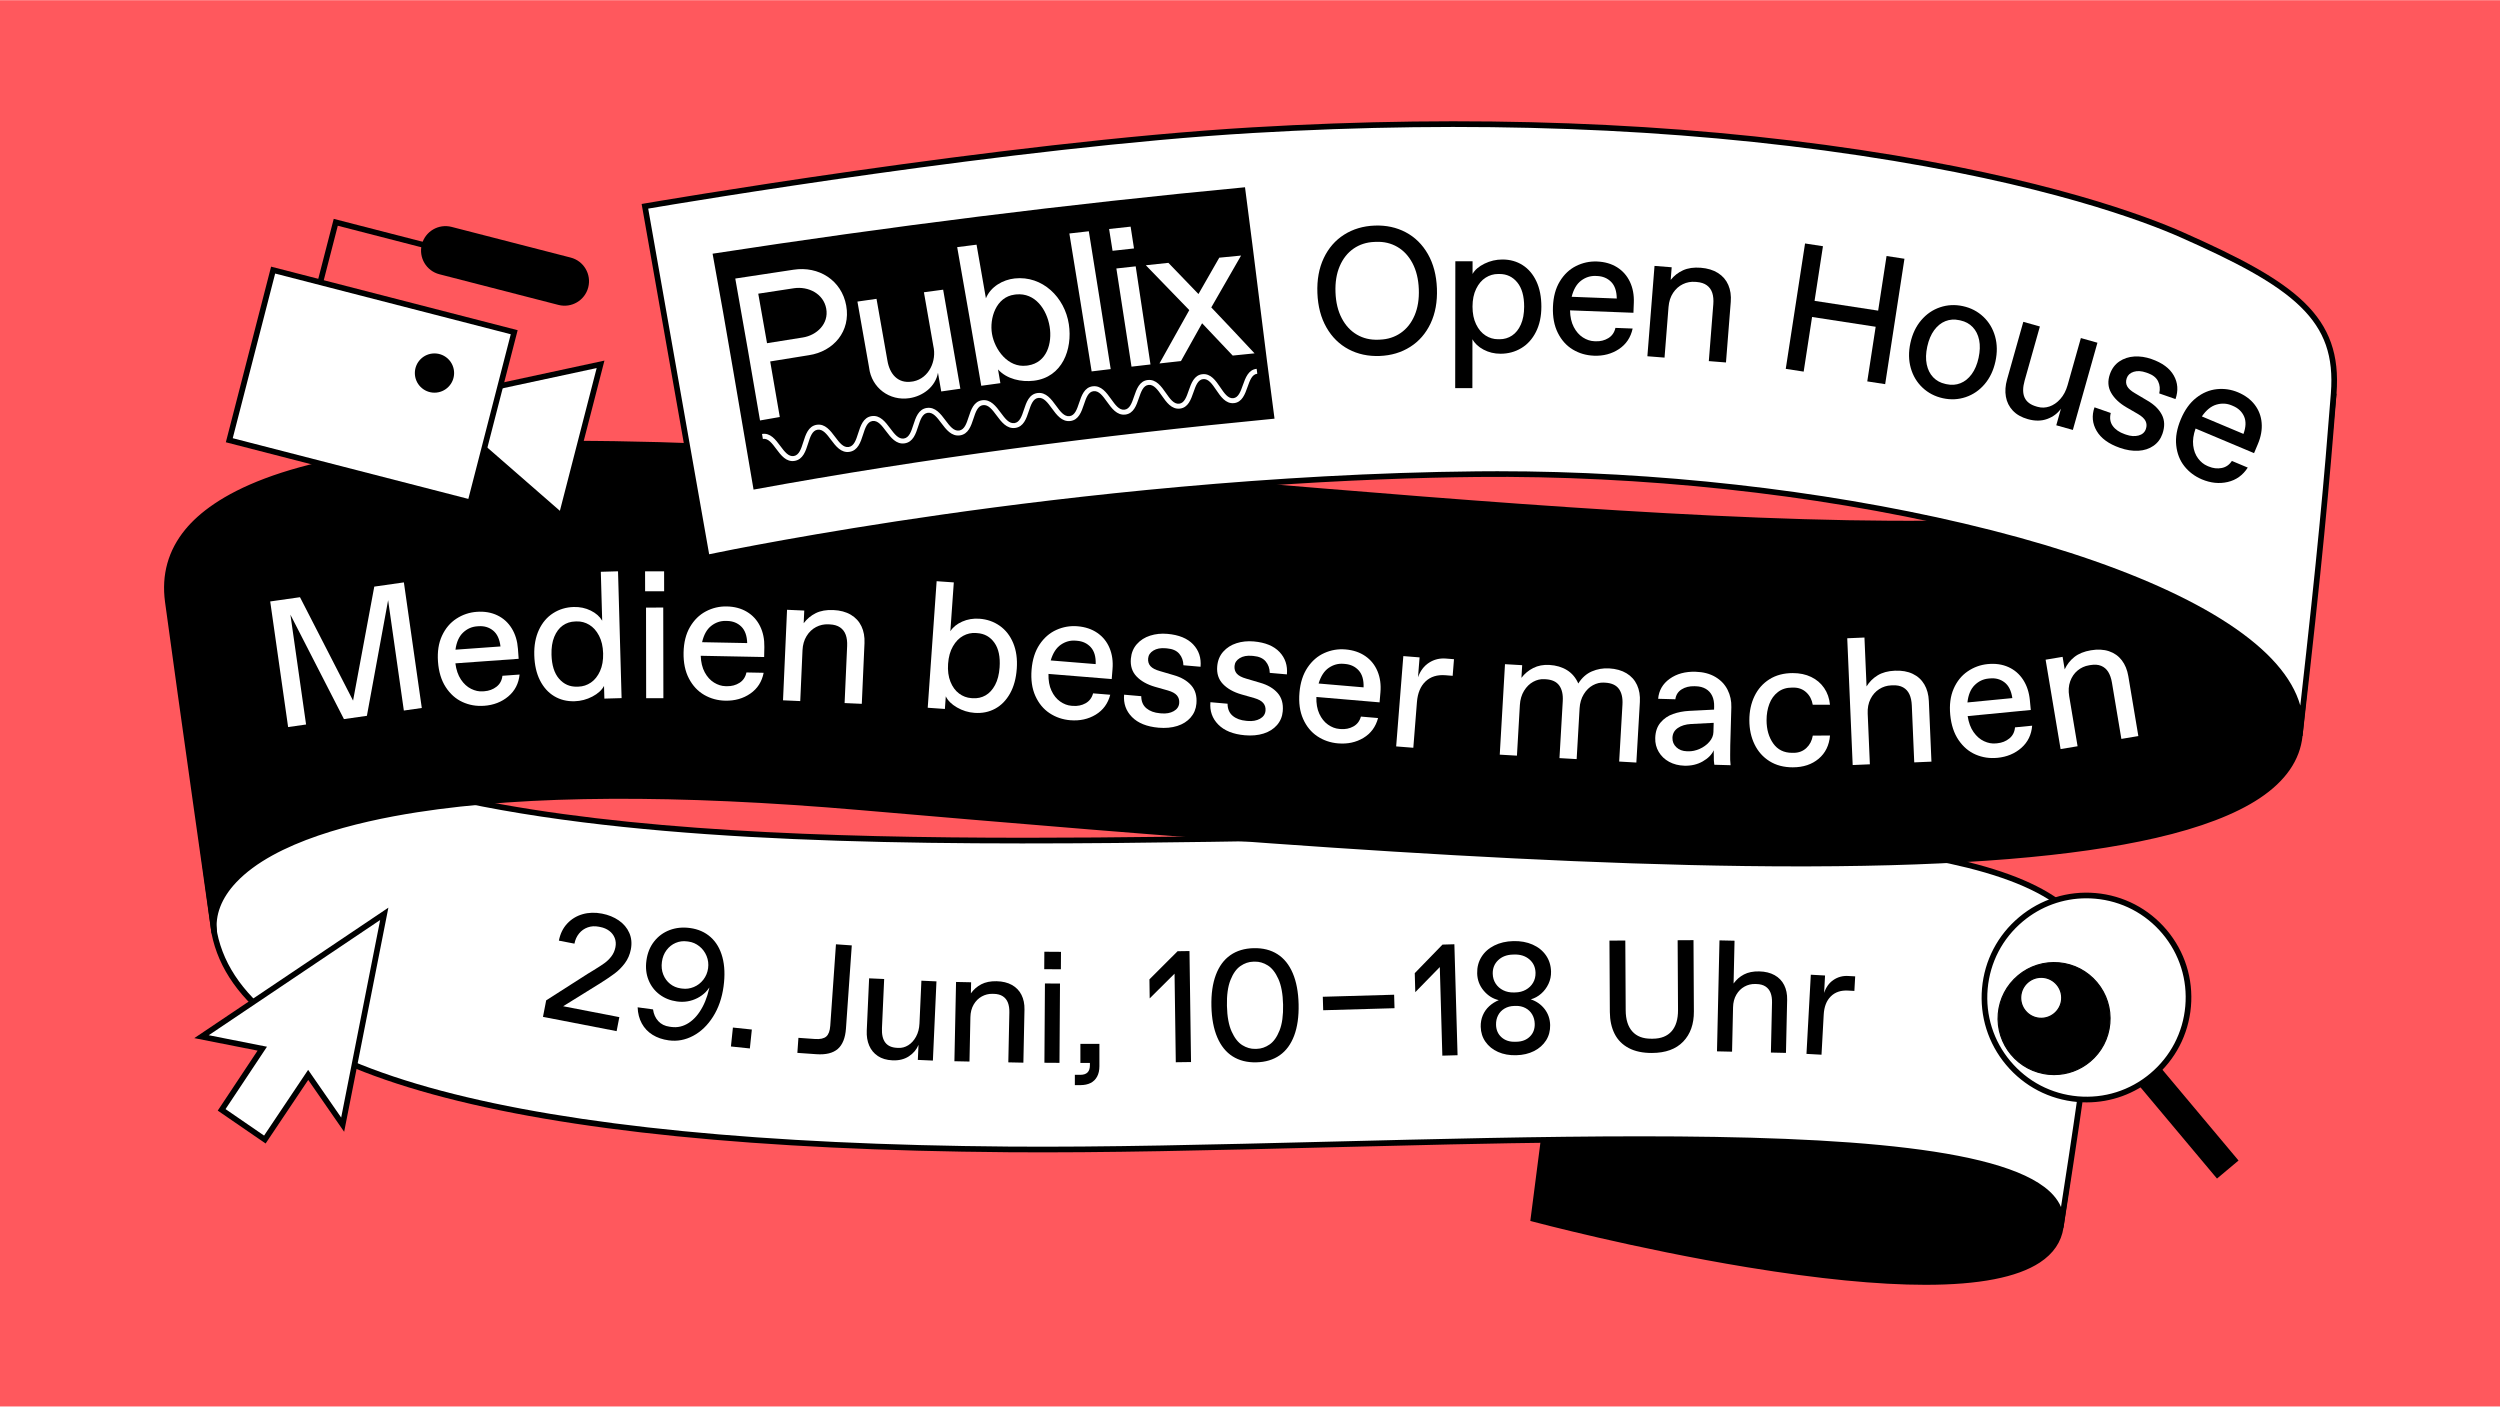 <?xml version="1.0" encoding="UTF-8"?>
<svg xmlns="http://www.w3.org/2000/svg" width="1500px" height="844px" viewBox="0 0 1920 1080" fill="none">
  <rect width="1920" height="1080" fill="#FF585D"></rect>
  <g clip-path="url(#clip0_91_12751)">
    <path d="M1200.24 760.854L1177.68 935.902C1177.68 935.902 1567.95 1040.31 1582.59 942.453C1596.76 847.665 1602.55 775.147 1602.55 775.147C1602.55 775.147 1536.55 788.153 1200.25 760.854H1200.24Z" fill="black"></path>
    <path d="M1478.74 986.576C1442.29 986.576 1396.61 982.087 1341.95 973.101C1255.66 958.921 1177.89 938.216 1177.11 938.008L1175.28 937.512L1198.35 758.523L1200.42 758.689C1373.57 772.747 1473.52 775.896 1526.88 776.07C1584.85 776.253 1601.96 773.051 1602.13 773.025L1604.94 772.477L1604.71 775.33C1604.65 776.053 1598.76 849.005 1584.74 942.784C1583.11 953.666 1576.99 962.644 1566.57 969.482C1549.2 980.878 1519.82 986.576 1478.75 986.576H1478.74ZM1180.08 934.293C1192.34 937.494 1263.96 955.876 1342.69 968.812C1421.83 981.817 1524.51 991.865 1564.19 965.845C1573.53 959.712 1579 951.735 1580.44 942.14C1592.91 858.739 1598.94 791.859 1600.15 777.731C1584.65 779.828 1500.81 787.379 1202.14 763.195L1180.09 934.293H1180.08Z" fill="black"></path>
    <path d="M1582.59 942.462C1598.35 839.818 1081.25 884.994 774.621 882.584C402.699 879.67 186.408 826.369 164.59 716.332L132.15 473.177C245.99 813.338 1626.07 497.631 1609.2 748.632C1606 796.183 1582.59 942.453 1582.59 942.453V942.462Z" fill="white"></path>
    <path d="M1584.73 942.801L1580.43 942.131C1581.65 934.18 1579.51 927.203 1573.87 920.8C1553.28 897.408 1487.52 883.715 1372.84 878.939C1270.89 874.694 1143.72 877.895 1020.74 880.992C931.904 883.228 847.999 885.333 774.595 884.759C389.911 881.749 183.955 825.221 162.45 716.758L162.424 716.619L130.002 473.464L134.221 472.49C183.72 620.387 476.939 643.231 788.305 643.231C859.587 643.231 931.765 642.031 1002.24 640.865C1140.52 638.577 1271.14 636.411 1376.22 643.431C1494.6 651.348 1563.87 669.895 1594.21 701.812C1606.8 715.053 1612.57 730.859 1611.36 748.771C1608.21 795.678 1585.15 940.104 1584.74 942.766C1584.74 942.766 1584.74 942.766 1584.74 942.775C1584.74 942.775 1584.74 942.783 1584.74 942.792L1584.73 942.801ZM1259.91 872.528C1416.79 872.528 1545.01 881.436 1577.14 917.929C1579.62 920.748 1581.53 923.714 1582.85 926.829C1588.91 888.047 1604.48 786.309 1607.03 748.493C1608.17 731.607 1602.94 717.323 1591.06 704.822C1575.54 688.502 1549.33 675.897 1510.9 666.276C1476.16 657.576 1432 651.53 1375.93 647.781C1271.04 640.769 1140.51 642.927 1002.31 645.223C809.435 648.416 609.986 651.722 447.466 631.357C359.246 620.3 291.27 603.475 239.648 579.9C211.401 566.999 187.991 551.871 170.071 534.933C155.665 521.319 144.443 506.191 136.561 489.81L166.73 715.975C177.3 769.093 235.22 809.988 338.863 837.53C440.428 864.516 587.037 878.948 774.629 880.409C847.965 880.983 931.835 878.869 1020.63 876.642C1102 874.598 1184.28 872.528 1259.9 872.528H1259.91Z" fill="black"></path>
    <path d="M1792.27 302.027C1792.27 302.027 1777.55 454.334 1766.18 564.842C1751.04 711.834 1144.52 661.43 660.294 619.795C255.619 584.998 157.074 662.97 164.59 716.34C164.59 716.34 138.735 534.803 128.896 461.903C117.613 378.285 238.986 349.899 348.754 343.105C776.517 316.607 1767.05 515.482 1792.27 302.044V302.027Z" fill="black"></path>
    <path d="M162.441 716.636C162.18 714.818 136.474 534.255 126.748 462.182C123.92 441.234 129.14 422.521 142.25 406.549C163.102 381.147 215.829 349.151 348.624 340.922C498.365 331.648 712.307 349.569 938.802 368.533C1143.08 385.645 1354.3 403.339 1513.97 399.199C1599.91 396.971 1663.81 388.759 1709.32 374.101C1733.84 366.202 1753.03 356.276 1766.37 344.61C1780.19 332.51 1788.18 318.095 1790.11 301.775L1794.43 302.236C1794.28 303.758 1779.59 455.814 1768.34 565.06C1766.44 583.554 1755.35 599.657 1735.38 612.923C1716.83 625.25 1689.98 635.507 1655.58 643.414C1593.06 657.786 1505.91 664.919 1389.16 665.223C1386.59 665.223 1383.98 665.232 1381.4 665.232C1163.43 665.232 884.649 641.257 660.102 621.953C519.6 609.87 405.274 610.453 320.307 623.676C273.27 631 211.009 646.259 181.51 677.403C170.009 689.538 164.903 702.883 166.738 715.993C166.738 716.001 166.738 716.01 166.738 716.019L162.432 716.628L162.441 716.636ZM439.262 342.749C407.109 342.749 376.879 343.532 348.893 345.263C302.613 348.134 262.431 354.249 229.487 363.462C189.679 374.588 161.458 390.012 145.608 409.316C133.29 424.313 128.401 441.912 131.054 461.607C138.927 519.928 157.265 649.321 164.103 697.498C166.625 689.538 171.41 681.752 178.352 674.427C202.371 649.078 251.226 630.043 319.646 619.395C404.96 606.12 519.635 605.529 660.485 617.638C890.8 637.447 1163.87 660.917 1380.74 660.917C1597.62 660.917 1756.5 637.725 1764.03 564.633C1772.7 480.38 1783.43 370.673 1787.94 324.193C1783.65 332.823 1777.41 340.748 1769.25 347.899C1755.47 359.965 1735.76 370.178 1710.67 378.259C1664.75 393.048 1600.45 401.33 1514.09 403.566C1354.19 407.706 1142.84 390.003 938.446 372.883C754.49 357.477 578.825 342.766 439.262 342.766V342.749Z" fill="black"></path>
    <path d="M495.285 158.279L542.87 428.097C542.87 428.097 827.929 367.063 1134.59 363.992C1441.25 360.921 1781.33 451.629 1766.18 564.842C1781.32 432.212 1786.87 371.473 1792.27 302.027C1796.75 244.307 1763.26 219.018 1675.47 180.123C1588.34 141.516 1341.81 77.489 961.855 99.837C767.329 111.277 495.293 158.288 495.293 158.288L495.285 158.279Z" fill="white"></path>
    <path d="M1768.34 565.128L1764.03 564.589C1764.11 563.893 1764.19 563.189 1764.26 562.493C1765.85 545.659 1759.26 528.765 1744.66 512.245C1708.43 471.272 1624.1 433.569 1507.18 406.062C1392.45 379.068 1260.14 364.896 1134.61 366.158C1047.24 367.036 905.085 373.5 724.044 399.337C615.772 414.787 544.037 430.054 543.333 430.211L541.123 430.681L492.772 156.496L494.921 156.122C497.644 155.652 769.306 108.963 961.726 97.645C1129.57 87.771 1286.71 93.591 1428.79 114.948C1572.22 136.505 1649.69 166.3 1676.35 178.114C1763.42 216.695 1799.08 242.462 1794.44 302.174C1788.94 373.004 1783.42 432.934 1768.6 562.901C1768.53 563.641 1768.44 564.372 1768.34 565.111V565.128ZM1150.04 361.739C1271.26 361.739 1397.81 375.875 1508.18 401.834C1625.96 429.541 1711.1 467.731 1747.92 509.375C1757.3 519.988 1763.55 530.81 1766.63 541.719C1779.7 425.948 1784.92 368.759 1790.11 301.861C1792.32 273.449 1785.39 253.624 1766.96 235.572C1747.56 216.573 1716.01 200.462 1674.6 182.107C1648.11 170.371 1571.06 140.741 1428.16 119.263C1286.36 97.958 1129.52 92.147 961.987 102.003C778.901 112.773 523.881 155.617 497.818 160.054L544.629 425.505C557.504 422.825 625.585 409.002 723.435 395.04C823.494 380.755 976.045 363.4 1134.57 361.817C1139.71 361.765 1144.88 361.739 1150.05 361.739H1150.04Z" fill="black"></path>
    <path d="M417.01 780.794L419.463 768.119L451.468 747.65C452.216 747.215 452.964 746.762 453.721 746.284C454.478 745.805 455.226 745.353 455.965 744.918C459.341 742.848 462.037 741.09 464.056 739.664C466.065 738.237 467.875 736.497 469.467 734.444C471.059 732.4 472.12 730.016 472.651 727.311C473.146 724.762 472.964 722.387 472.103 720.195C471.241 718.002 469.841 716.184 467.892 714.723C465.943 713.27 463.647 712.287 461.02 711.782L459.819 711.547C456.792 710.956 453.965 711.139 451.346 712.078C448.728 713.018 446.518 714.575 444.735 716.75C442.951 718.924 441.759 721.526 441.177 724.562L429.224 722.248C430.241 716.985 432.373 712.626 435.609 709.155C438.845 705.684 442.786 703.292 447.423 701.952C452.059 700.621 457.053 700.473 462.394 701.508C467.257 702.448 471.528 704.188 475.217 706.719C478.897 709.251 481.594 712.443 483.29 716.289C484.986 720.134 485.386 724.37 484.49 728.99C483.716 732.974 482.185 736.506 479.897 739.577C477.609 742.648 474.991 745.283 472.042 747.484C469.093 749.685 465.169 752.339 460.263 755.435L458.862 756.279L426.422 776.418L424.839 771.146L475.652 780.994L473.564 791.755L417.01 780.794Z" fill="black"></path>
    <path d="M513.651 798.845C508.823 798.184 504.656 796.757 501.141 794.556C497.627 792.355 494.886 789.467 492.92 785.874C490.954 782.29 489.876 778.15 489.702 773.452L501.524 775.061C502.02 778.654 503.351 781.638 505.526 784.03C507.701 786.414 510.597 787.858 514.216 788.345L515.669 788.545C520.332 789.18 524.76 788.145 528.936 785.44C533.111 782.734 536.669 778.628 539.584 773.121C542.507 767.623 544.507 761.177 545.603 753.783L546.526 755.14C544.125 760.142 540.48 763.883 535.591 766.371C530.702 768.859 525.482 769.729 519.932 768.972C514.86 768.284 510.415 766.51 506.587 763.648C502.759 760.786 499.923 757.088 498.088 752.53C496.252 747.98 495.704 742.969 496.452 737.498C497.235 731.782 499.201 726.911 502.377 722.883C505.552 718.846 509.527 715.932 514.329 714.123C519.123 712.313 524.334 711.8 529.971 712.565C536.243 713.418 541.523 715.758 545.795 719.577C550.066 723.396 553.076 728.537 554.816 735.001C556.556 741.465 556.843 748.963 555.686 757.489C554.477 766.336 551.789 774.061 547.613 780.664C543.437 787.266 538.34 792.164 532.337 795.357C526.326 798.549 520.106 799.715 513.668 798.836L513.651 798.845ZM523.994 759.072C526.97 759.481 529.91 759.072 532.824 757.88C535.73 756.68 538.183 754.801 540.166 752.243C542.15 749.685 543.368 746.762 543.82 743.465C544.272 740.168 543.881 737.019 542.646 734.027C541.41 731.034 539.557 728.546 537.087 726.571C534.608 724.597 531.885 723.405 528.909 722.996L527.7 722.831C524.638 722.413 521.724 722.796 518.94 723.97C516.156 725.145 513.816 726.998 511.911 729.529C510.006 732.061 508.823 735.053 508.353 738.507C507.866 742.047 508.205 745.292 509.362 748.233C510.519 751.173 512.276 753.591 514.643 755.47C517.009 757.349 519.723 758.498 522.776 758.915L523.986 759.081L523.994 759.072Z" fill="black"></path>
    <path d="M561.356 803.534L562.878 788.997L577.415 790.519L575.892 805.056L561.356 803.534Z" fill="black"></path>
    <path d="M612.377 808.44L613.186 796.896L625.939 797.792C629.906 798.07 632.777 797.435 634.56 795.895C636.335 794.355 637.362 791.598 637.64 787.622L642.016 725.057L654.169 725.909L649.706 789.693C649.193 796.983 647.096 802.228 643.416 805.43C639.728 808.631 634.247 809.979 626.957 809.466L612.377 808.448V808.44Z" fill="black"></path>
    <path d="M685.366 814.173C680.904 813.972 677.172 812.868 674.179 810.867C671.178 808.866 668.968 806.178 667.533 802.829C666.097 799.471 665.48 795.643 665.671 791.346L667.481 751.198L679.042 751.72L677.346 789.44C677.128 794.303 677.972 798.001 679.895 800.523C681.808 803.046 684.844 804.403 688.977 804.586L689.951 804.629C692.63 804.751 695.153 804.073 697.537 802.594C699.92 801.115 701.904 798.931 703.504 796.035C705.096 793.138 705.984 789.745 706.158 785.856L707.637 753.008L719.198 753.53L716.458 814.364L704.896 813.842L705.418 802.281C703.957 805.873 701.486 808.805 698.015 811.093C694.535 813.372 690.325 814.407 685.384 814.181L685.366 814.173Z" fill="black"></path>
    <path d="M732.985 814.868L734.246 753.982L745.816 754.226L745.642 762.751C747.73 759.793 750.383 757.47 753.585 755.791C756.786 754.112 760.701 753.321 765.329 753.416C769.957 753.512 773.898 754.469 777.143 756.279C780.396 758.097 782.841 760.619 784.476 763.864C786.112 767.109 786.886 770.876 786.799 775.182L785.955 815.973L774.385 815.73L775.185 777.374C775.246 774.451 774.872 771.946 774.063 769.858C773.254 767.77 771.949 766.144 770.148 764.969C768.348 763.795 766.025 763.177 763.18 763.116L762.206 763.099C759.283 763.038 756.551 763.716 754.002 765.126C751.454 766.535 749.383 768.605 747.782 771.328C746.182 774.06 745.347 777.287 745.268 781.019L744.564 815.112L732.994 814.868H732.985Z" fill="black"></path>
    <path d="M801.971 744.169L802.058 730.772L814.846 730.859L814.759 744.256L801.971 744.169ZM802.11 816.034L802.51 755.139L814.08 755.218L813.68 816.113L802.11 816.034Z" fill="black"></path>
    <path d="M825.487 833.216V825.299H829.741C832.177 825.299 834.004 824.69 835.221 823.472C836.439 822.255 837.048 820.428 837.048 817.992V816.165H829.741V801.55L844.347 801.542V818.592C844.356 821.759 843.773 824.438 842.598 826.63C841.424 828.823 839.754 830.467 837.605 831.563C835.456 832.659 832.838 833.207 829.75 833.216H825.487Z" fill="black"></path>
    <path d="M903.005 815.652L901.996 743.195L904.823 744.865L882.962 766.605L882.761 751.99L904.388 730.372L913.522 730.242L914.714 815.486L903.022 815.652H903.005Z" fill="black"></path>
    <path d="M964.85 815.713C957.786 815.869 951.722 814.347 946.651 811.128C941.579 807.918 937.656 803.047 934.872 796.531C932.079 790.015 930.583 782.055 930.365 772.634C930.148 763.221 931.288 755.192 933.776 748.554C936.264 741.917 939.97 736.88 944.885 733.435C949.8 729.99 955.794 728.189 962.849 728.032C969.904 727.876 975.976 729.398 981.048 732.617C986.119 735.836 990.043 740.699 992.827 747.214C995.61 753.73 997.115 761.699 997.333 771.111C997.55 780.533 996.411 788.554 993.923 795.191C991.435 801.829 987.729 806.866 982.814 810.302C977.899 813.747 971.905 815.548 964.85 815.704V815.713ZM965.224 805.352C968.634 805.274 971.896 804.16 975.019 802.02C978.142 799.88 980.691 796.287 982.692 791.25C984.684 786.213 985.597 779.593 985.406 771.39C985.223 763.195 984.014 756.618 981.787 751.677C979.56 746.736 976.846 743.265 973.627 741.264C970.408 739.263 967.103 738.306 963.693 738.385L962.475 738.411C959.065 738.489 955.802 739.594 952.679 741.743C949.565 743.883 946.999 747.475 945.006 752.512C943.006 757.549 942.101 764.169 942.292 772.373C942.475 780.576 943.684 787.144 945.911 792.085C948.138 797.027 950.852 800.498 954.062 802.499C957.272 804.499 960.587 805.456 963.997 805.378L965.215 805.352H965.224Z" fill="black"></path>
    <path d="M1016.21 775.696L1015.91 765.352L1070.69 763.787L1070.99 774.139L1016.21 775.705V775.696Z" fill="black"></path>
    <path d="M1107.72 810.58L1105.64 738.141L1108.48 739.768L1086.94 761.829L1086.53 747.223L1107.83 725.292L1116.96 725.031L1119.41 810.25L1107.73 810.58H1107.72Z" fill="black"></path>
    <path d="M1164.41 810.258C1159.22 810.388 1154.59 809.544 1150.52 807.744C1146.46 805.934 1143.24 803.359 1140.89 800.001C1138.53 796.652 1137.29 792.781 1137.19 788.396C1137.11 785.23 1137.65 782.289 1138.8 779.584C1139.95 776.878 1141.6 774.538 1143.74 772.581C1145.89 770.624 1148.33 769.075 1151.06 767.953C1146.56 766.926 1142.71 764.508 1139.49 760.689C1136.27 756.87 1134.59 752.442 1134.47 747.414C1134.35 742.708 1135.44 738.497 1137.75 734.782C1140.05 731.068 1143.33 728.145 1147.58 726.014C1151.83 723.882 1156.71 722.743 1162.24 722.603C1167.75 722.464 1172.69 723.36 1177.04 725.283C1181.39 727.205 1184.81 729.963 1187.3 733.556C1189.79 737.149 1191.08 741.298 1191.2 746.005C1191.28 749.336 1190.63 752.477 1189.25 755.435C1187.86 758.392 1185.98 760.915 1183.58 763.003C1181.2 765.091 1178.56 766.535 1175.65 767.344C1179.99 768.779 1183.52 771.25 1186.25 774.756C1188.97 778.262 1190.4 782.368 1190.51 787.074C1190.61 791.458 1189.58 795.382 1187.39 798.844C1185.19 802.306 1182.12 805.047 1178.15 807.056C1174.17 809.066 1169.6 810.136 1164.4 810.258H1164.41ZM1163.83 762.029C1166.83 761.959 1169.52 761.263 1171.87 759.941C1174.23 758.627 1176.08 756.835 1177.41 754.565C1178.73 752.303 1179.36 749.745 1179.29 746.901C1179.18 742.681 1177.62 739.271 1174.59 736.662C1171.56 734.06 1167.73 732.808 1163.11 732.929L1161.89 732.956C1157.26 733.069 1153.5 734.504 1150.6 737.253C1147.71 740.002 1146.32 743.49 1146.42 747.71C1146.49 750.554 1147.25 753.068 1148.68 755.269C1150.12 757.47 1152.05 759.167 1154.48 760.367C1156.9 761.568 1159.62 762.124 1162.62 762.055L1163.84 762.02L1163.83 762.029ZM1164.76 799.897C1168.98 799.792 1172.38 798.47 1174.95 795.93C1177.53 793.39 1178.77 790.127 1178.67 786.152C1178.6 783.472 1177.96 781.071 1176.72 778.949C1175.48 776.826 1173.76 775.182 1171.54 774.016C1169.33 772.851 1166.83 772.303 1164.07 772.372L1162.85 772.407C1160.1 772.477 1157.63 773.146 1155.47 774.416C1153.3 775.687 1151.67 777.418 1150.54 779.593C1149.42 781.776 1148.89 784.203 1148.96 786.883C1149.06 790.858 1150.46 794.051 1153.15 796.461C1155.85 798.87 1159.31 800.027 1163.53 799.923L1164.75 799.897H1164.76Z" fill="black"></path>
    <path d="M1268.81 808.527C1261.67 808.562 1255.67 807.3 1250.83 804.725C1245.98 802.15 1242.37 798.497 1239.99 793.764C1237.61 789.023 1236.41 783.455 1236.36 777.035L1236.06 722.23L1248.24 722.16L1248.53 775.748C1248.57 782.812 1250.26 788.223 1253.61 791.981C1256.96 795.739 1261.81 797.601 1268.14 797.566H1269.36C1275.69 797.522 1280.51 795.608 1283.82 791.815C1287.12 788.023 1288.76 782.594 1288.72 775.53L1288.43 721.943L1300.61 721.873L1300.9 776.679C1300.95 786.344 1298.21 794.051 1292.69 799.801C1287.16 805.56 1279.2 808.466 1268.8 808.518L1268.81 808.527Z" fill="black"></path>
    <path d="M1318.65 807.275L1320.56 722.047L1332.13 722.308L1331.39 755.183C1333.49 752.225 1336.14 749.911 1339.35 748.232C1342.55 746.562 1346.47 745.77 1351.09 745.875C1355.72 745.979 1359.66 746.945 1362.9 748.763C1366.15 750.581 1368.59 753.113 1370.23 756.357C1371.86 759.602 1372.63 763.378 1372.53 767.675L1371.62 808.466L1360.05 808.205L1360.91 769.85C1360.98 766.927 1360.61 764.422 1359.8 762.334C1358.99 760.246 1357.69 758.611 1355.88 757.436C1354.08 756.262 1351.76 755.635 1348.92 755.575L1347.95 755.548C1345.03 755.479 1342.29 756.149 1339.75 757.558C1337.2 758.967 1335.12 761.029 1333.52 763.752C1331.92 766.475 1331.07 769.711 1330.99 773.443L1330.22 807.535L1318.65 807.275Z" fill="black"></path>
    <path d="M1387.37 809.223L1390.7 748.423L1401.64 749.024L1400.91 762.403C1402.37 758.01 1404.76 754.687 1408.11 752.434C1411.44 750.181 1415.18 749.163 1419.31 749.389L1424.78 749.685L1424.16 760.872L1419.3 760.602C1413.79 760.298 1409.38 761.785 1406.07 765.056C1402.75 768.336 1400.94 773.008 1400.61 779.088L1398.92 809.858L1387.37 809.223Z" fill="black"></path>
    <path d="M788.313 280.662C788.809 280.601 789.053 280.566 789.549 280.496C804.042 278.295 808.226 263.376 806.112 250.623C803.946 237.583 795.099 224.516 780.397 225.96C779.901 226.021 779.649 226.056 779.153 226.117C764.999 227.926 759.78 244.229 761.859 256.295C763.964 268.517 774.212 282.393 788.313 280.653V280.662Z" fill="black"></path>
    <path d="M634.544 236.869C632.448 225.343 620.773 219.575 609.725 221.211C600.591 222.577 591.465 223.968 582.34 225.386C584.61 238.053 586.846 250.727 589.073 263.411C598.207 261.932 607.341 260.479 616.476 259.044C627.385 257.339 636.649 248.431 634.544 236.878V236.869Z" fill="black"></path>
    <path d="M547.265 194.678C558.365 254.964 568.291 315.45 578.73 375.85C711.203 351.561 844.79 334.276 978.829 321.374C970.886 262.184 964.014 202.864 956.167 143.656C819.388 156.627 683.061 173.799 547.265 194.678ZM880.013 203.551C886.947 202.803 890.409 202.438 897.333 201.707C905.059 209.667 912.749 217.644 920.422 225.656C925.719 216.339 931.052 207.031 936.393 197.74C943.101 197.079 946.459 196.757 953.148 196.113C945.484 209.362 937.846 222.629 930.269 235.93C941.413 247.639 952.496 259.392 963.509 271.214C956.802 271.884 953.444 272.223 946.711 272.919C938.916 264.611 931.078 256.338 923.214 248.1C917.759 257.756 912.357 267.439 906.981 277.139C900.378 277.861 897.073 278.226 890.461 278.974C898.038 265.281 905.676 251.623 913.375 238C902.292 226.482 891.166 214.999 880.004 203.56L880.013 203.551ZM851.793 175.705C858.404 174.974 861.71 174.617 868.313 173.904C869.365 180.62 869.879 183.969 870.905 190.65C864.32 191.363 861.031 191.72 854.446 192.451C853.393 185.761 852.863 182.412 851.784 175.705H851.793ZM872.21 204.395C876.02 229.51 879.778 254.633 883.571 279.748C877.743 280.409 874.828 280.749 868.991 281.427C865.103 256.295 861.266 231.163 857.369 206.03C863.31 205.369 866.277 205.039 872.21 204.395ZM821.267 179.158C827.243 178.471 830.236 178.132 836.212 177.453C841.945 212.72 847.434 248.022 853.011 283.315C847.165 284.011 844.233 284.368 838.378 285.081C832.706 249.77 827.104 214.443 821.267 179.158ZM735.126 189.641C741.068 188.875 744.043 188.501 749.993 187.753C752.429 201.472 754.813 215.199 757.179 228.927C760.815 220.028 770.141 214.677 779.275 213.686C800.606 211.372 817.735 228.205 820.867 248.822C823.807 268.178 815.856 289.57 794.038 292.223C784.347 293.406 773.264 291.049 766.487 283.559C767.209 287.786 767.566 289.892 768.288 294.111C762.416 294.902 759.476 295.311 753.604 296.12C747.497 260.619 741.442 225.108 735.117 189.65L735.126 189.641ZM667.472 282.193C664.505 265.273 661.53 248.361 658.503 231.45C664.357 230.606 667.289 230.18 673.161 229.344C675.988 245.203 678.781 261.062 681.564 276.93C683.27 286.96 689.481 294.607 700.338 292.902C700.833 292.832 701.077 292.789 701.573 292.719C713.526 290.266 719.493 276.921 716.797 265.568C714.404 251.806 712.003 238.052 709.568 224.299C715.466 223.499 718.423 223.098 724.339 222.315C728.784 247.657 733.16 273.015 737.545 298.374C731.673 299.209 728.741 299.626 722.869 300.479C721.868 294.746 721.373 291.866 720.363 286.107C718.423 296.912 708.828 304.054 698.441 305.629C683.165 307.943 669.368 297.721 667.463 282.21L667.472 282.193ZM583.689 322.749C577.469 286.403 571.24 250.058 564.689 213.764C579.609 211.459 594.537 209.197 609.473 206.979C628.742 203.995 646.393 215.052 649.908 234.599C653.422 254.111 640.347 269.761 621.209 272.632C611.3 274.216 601.4 275.816 591.509 277.434C593.98 291.658 596.424 305.881 598.878 320.104C592.797 321.157 589.752 321.688 583.689 322.758V322.749ZM965.597 286.882C965.597 286.882 965.588 286.882 965.58 286.882C961.578 287.282 959.89 291.98 958.133 296.956C956.167 302.506 953.975 308.804 947.685 309.448C947.668 309.448 947.659 309.448 947.642 309.448C941.317 310.065 937.446 304.35 934.036 299.322C930.974 294.816 928.077 290.57 924.023 290.988C924.014 290.988 924.014 290.988 924.006 290.988C919.969 291.423 918.308 296.129 916.585 301.105C914.654 306.664 912.488 312.954 906.137 313.658C906.12 313.658 906.111 313.658 906.094 313.658C899.708 314.328 895.75 308.674 892.262 303.689C889.13 299.217 886.172 295.007 882.084 295.451C882.075 295.451 882.066 295.451 882.058 295.451C877.986 295.92 876.359 300.635 874.654 305.62C872.758 311.188 870.618 317.477 864.224 318.234C864.207 318.234 864.198 318.234 864.18 318.234C857.752 318.965 853.724 313.354 850.166 308.404C846.982 303.967 843.972 299.774 839.857 300.261C839.849 300.261 839.84 300.261 839.831 300.261C835.742 300.766 834.133 305.49 832.454 310.492C830.575 316.068 828.461 322.366 822.032 323.175C822.015 323.175 822.006 323.175 821.989 323.175C815.525 323.967 811.445 318.408 807.852 313.484C804.625 309.082 801.58 304.915 797.457 305.429C797.448 305.429 797.439 305.429 797.431 305.429C793.325 305.968 791.741 310.718 790.08 315.729C788.227 321.322 786.13 327.629 779.684 328.499C779.667 328.499 779.658 328.499 779.641 328.499C773.16 329.343 769.045 323.828 765.417 318.947C762.164 314.572 759.093 310.431 754.969 310.97C750.846 311.518 749.28 316.303 747.618 321.348C745.783 326.959 743.704 333.284 737.24 334.215C737.223 334.215 737.214 334.215 737.197 334.215C730.707 335.119 726.583 329.648 722.938 324.785C719.676 320.435 716.597 316.294 712.473 316.886C712.464 316.886 712.456 316.886 712.447 316.886C708.341 317.495 706.792 322.288 705.157 327.351C703.33 332.988 701.26 339.339 694.814 340.33C694.796 340.33 694.787 340.33 694.77 340.33C688.289 341.296 684.166 335.859 680.521 331.022C677.258 326.69 674.179 322.558 670.064 323.184C670.055 323.184 670.047 323.184 670.038 323.184C665.949 323.828 664.409 328.656 662.783 333.745C660.956 339.426 658.877 345.828 652.431 346.855C645.976 347.881 641.861 342.47 638.242 337.642C634.997 333.319 631.926 329.195 627.838 329.865C627.829 329.865 627.829 329.865 627.811 329.865C623.74 330.552 622.209 335.415 620.591 340.539C618.782 346.246 616.72 352.675 610.335 353.797C610.317 353.797 610.308 353.797 610.291 353.797C603.862 354.893 599.791 349.499 596.198 344.671C592.979 340.348 589.935 336.224 585.872 336.929C585.62 335.406 585.489 334.65 585.237 333.127C591.631 332.014 595.702 337.555 599.304 342.383C602.523 346.707 605.567 350.752 609.656 350.065C609.665 350.065 609.665 350.065 609.682 350.065C613.745 349.351 615.276 344.541 616.903 339.408C618.712 333.684 620.748 327.151 627.159 326.081C627.176 326.081 627.185 326.081 627.203 326.081C633.64 325.028 637.755 330.561 641.382 335.398C644.627 339.73 647.698 343.784 651.804 343.131C651.813 343.131 651.822 343.131 651.83 343.131C655.919 342.462 657.45 337.677 659.077 332.588C660.895 326.907 662.948 320.435 669.385 319.417C669.403 319.417 669.412 319.417 669.429 319.417C675.901 318.425 680.033 323.958 683.67 328.812C686.932 333.153 690.012 337.233 694.135 336.616C694.144 336.616 694.152 336.616 694.161 336.616C698.258 335.989 699.807 331.231 701.442 326.168C703.269 320.522 705.34 314.093 711.795 313.136C711.812 313.136 711.821 313.136 711.838 313.136C718.328 312.205 722.46 317.747 726.105 322.619C729.367 326.977 732.447 331.074 736.57 330.5C736.579 330.5 736.588 330.5 736.596 330.5C740.702 329.909 742.26 325.167 743.904 320.139C745.739 314.519 747.836 308.134 754.299 307.229C754.317 307.229 754.326 307.229 754.343 307.229C760.841 306.351 764.956 311.918 768.584 316.807C771.829 321.192 774.899 325.315 779.023 324.785C779.032 324.785 779.04 324.785 779.049 324.785C783.146 324.228 784.712 319.504 786.374 314.485C788.227 308.891 790.341 302.532 796.804 301.688C796.822 301.688 796.83 301.688 796.848 301.688C803.346 300.87 807.417 306.455 811.019 311.379C814.238 315.79 817.282 319.948 821.389 319.443C821.397 319.443 821.406 319.443 821.415 319.443C825.503 318.93 827.087 314.206 828.766 309.213C830.636 303.637 832.785 297.304 839.231 296.512C839.248 296.512 839.257 296.512 839.274 296.512C845.747 295.746 849.774 301.366 853.324 306.316C856.499 310.753 859.5 314.946 863.589 314.485H863.606C867.678 314.006 869.27 309.291 870.975 304.306C872.871 298.739 875.055 292.432 881.466 291.692C881.483 291.692 881.492 291.692 881.509 291.692C887.956 290.979 891.905 296.634 895.394 301.618C898.517 306.09 901.466 310.318 905.528 309.891C905.537 309.891 905.537 309.891 905.546 309.891C909.582 309.448 911.209 304.741 912.931 299.757C914.863 294.198 917.081 287.908 923.44 287.221C923.458 287.221 923.466 287.221 923.484 287.221C929.878 286.56 933.749 292.249 937.159 297.277C940.212 301.784 943.092 306.055 947.111 305.655C947.12 305.655 947.12 305.655 947.128 305.655C951.13 305.246 952.774 300.531 954.54 295.555C956.506 290.005 958.768 283.724 965.075 283.098C965.092 283.098 965.101 283.098 965.119 283.098C965.31 284.603 965.406 285.359 965.597 286.864V286.882Z" fill="black"></path>
    <path d="M1059.6 273.224C1050.79 273.563 1042.83 271.849 1035.72 268.091C1028.61 264.324 1022.94 258.739 1018.71 251.336C1014.47 243.933 1012.16 235.129 1011.76 224.934C1011.37 214.738 1012.99 205.778 1016.64 198.07C1020.29 190.363 1025.52 184.352 1032.31 180.054C1039.11 175.748 1046.91 173.425 1055.72 173.086C1064.53 172.747 1072.49 174.46 1079.6 178.219C1086.71 181.985 1092.38 187.57 1096.62 194.973C1100.85 202.377 1103.17 211.18 1103.56 221.376C1103.95 231.58 1102.32 240.532 1098.68 248.239C1095.03 255.947 1089.81 261.958 1083.01 266.256C1076.22 270.562 1068.41 272.884 1059.6 273.224ZM1059.81 260.679C1065.84 260.444 1071.15 258.731 1075.76 255.538C1080.38 252.345 1083.92 247.865 1086.39 242.106C1088.86 236.347 1089.94 229.623 1089.65 221.924C1089.35 214.225 1087.74 207.605 1084.84 202.055C1081.93 196.505 1078.05 192.311 1073.21 189.484C1068.36 186.657 1062.92 185.352 1056.9 185.587L1055.5 185.639C1049.48 185.874 1044.16 187.588 1039.54 190.78C1034.93 193.982 1031.39 198.453 1028.92 204.212C1026.45 209.971 1025.36 216.704 1025.66 224.395C1025.95 232.093 1027.55 238.714 1030.47 244.264C1033.37 249.814 1037.25 254.007 1042.1 256.834C1046.94 259.67 1052.38 260.966 1058.41 260.732L1059.8 260.679H1059.81Z" fill="black"></path>
    <path d="M1117.59 297.92L1117.7 200.488L1130.93 200.505V210.249C1132.68 207.1 1135.75 204.455 1140.11 202.324C1144.48 200.192 1149.07 199.131 1153.89 199.14C1159.74 199.14 1164.91 200.592 1169.4 203.472C1173.9 206.351 1177.42 210.51 1179.96 215.938C1182.5 221.366 1183.77 227.847 1183.77 235.364C1183.77 242.784 1182.38 249.239 1179.63 254.702C1176.88 260.174 1173.13 264.35 1168.34 267.212C1163.56 270.083 1158.24 271.518 1152.4 271.509C1147.66 271.509 1143.32 270.457 1139.38 268.36C1135.44 266.264 1132.59 263.602 1130.83 260.348L1130.79 297.929L1117.56 297.912L1117.59 297.92ZM1151.6 260.383C1155.21 260.383 1158.44 259.443 1161.27 257.538C1164.11 255.642 1166.36 252.814 1168.03 249.056C1169.7 245.298 1170.54 240.731 1170.55 235.346C1170.56 227.273 1168.8 221.079 1165.29 216.756C1161.77 212.432 1157.22 210.275 1151.66 210.266H1150.54C1147.11 210.266 1143.91 211.206 1140.94 213.102C1137.96 214.999 1135.55 217.852 1133.69 221.654C1131.83 225.455 1130.9 230.005 1130.89 235.294C1130.89 240.583 1131.8 245.133 1133.66 248.935C1135.51 252.745 1137.92 255.598 1140.89 257.503C1143.85 259.409 1147.05 260.365 1150.49 260.365H1151.6L1151.6 260.383Z" fill="black"></path>
    <path d="M1224.11 273.015C1218.17 272.789 1212.77 271.205 1207.92 268.282C1203.06 265.359 1199.23 261.105 1196.43 255.512C1193.62 249.927 1192.37 243.237 1192.67 235.451C1192.96 227.752 1194.72 221.254 1197.94 215.947C1201.16 210.641 1205.3 206.709 1210.37 204.168C1215.43 201.628 1220.79 200.462 1226.46 200.671C1232.39 200.897 1237.54 202.376 1241.89 205.091C1246.24 207.813 1249.53 211.537 1251.77 216.26C1254.01 220.993 1255.01 226.369 1254.77 232.398C1254.72 233.694 1254.68 234.973 1254.62 236.225C1254.58 237.478 1254.53 238.757 1254.48 240.053L1205.79 238.191C1205.88 243.211 1206.83 247.474 1208.65 250.979C1210.47 254.485 1212.8 257.147 1215.65 258.983C1218.5 260.81 1221.42 261.784 1224.38 261.897L1225.5 261.94C1229.12 262.08 1232.34 261.279 1235.2 259.531C1238.05 257.782 1239.87 255.164 1240.65 251.658L1253.87 252.162C1252.4 258.983 1248.9 264.228 1243.38 267.917C1237.85 271.605 1231.42 273.31 1224.1 273.032L1224.11 273.015ZM1241.67 229.109C1241.61 223.446 1240.17 219.183 1237.36 216.339C1234.54 213.494 1230.95 211.989 1226.59 211.815L1225.48 211.772C1221.4 211.615 1217.66 212.815 1214.27 215.382C1210.87 217.948 1208.47 222.08 1207.04 227.778L1241.67 229.109Z" fill="black"></path>
    <path d="M1265.19 273.432L1270.67 204.055L1283.85 205.099L1283.09 214.816C1285.67 211.58 1288.85 209.109 1292.61 207.404C1296.38 205.699 1300.89 205.056 1306.17 205.473C1311.44 205.891 1315.87 207.239 1319.46 209.527C1323.05 211.815 1325.67 214.86 1327.32 218.67C1328.98 222.48 1329.61 226.83 1329.22 231.736L1325.55 278.217L1312.37 277.173L1315.82 233.468C1316.08 230.136 1315.82 227.256 1315.04 224.82C1314.26 222.385 1312.87 220.436 1310.89 218.974C1308.91 217.513 1306.3 216.66 1303.06 216.399L1301.95 216.313C1298.62 216.052 1295.45 216.634 1292.46 218.078C1289.46 219.514 1286.95 221.741 1284.95 224.742C1282.94 227.752 1281.77 231.38 1281.43 235.634L1278.36 274.485L1265.18 273.441L1265.19 273.432Z" fill="black"></path>
    <path d="M1371.46 283.124L1386.28 186.822L1400.03 188.936L1393.58 230.893L1442.42 238.409L1448.87 196.452L1462.62 198.566L1447.81 294.868L1434.06 292.754L1440.51 250.797L1391.67 243.281L1385.22 285.238L1371.46 283.124Z" fill="black"></path>
    <path d="M1492.13 305.68C1486.06 304.358 1480.85 301.653 1476.52 297.573C1472.18 293.493 1469.17 288.473 1467.48 282.497C1465.79 276.529 1465.69 270.091 1467.2 263.202C1468.7 256.312 1471.46 250.501 1475.49 245.777C1479.51 241.053 1484.34 237.73 1489.98 235.834C1495.62 233.928 1501.47 233.641 1507.55 234.964C1513.63 236.286 1518.83 238.991 1523.17 243.071C1527.5 247.151 1530.52 252.18 1532.21 258.147C1533.9 264.124 1533.99 270.553 1532.49 277.442C1530.98 284.332 1528.22 290.143 1524.2 294.867C1520.18 299.591 1515.34 302.905 1509.7 304.81C1504.07 306.716 1498.2 307.003 1492.13 305.68ZM1495.05 294.919C1498.77 295.728 1502.29 295.476 1505.61 294.162C1508.94 292.849 1511.82 290.526 1514.25 287.212C1516.68 283.897 1518.46 279.704 1519.56 274.624C1520.66 269.552 1520.8 264.994 1519.98 260.966C1519.15 256.938 1517.49 253.632 1515.02 251.049C1512.54 248.465 1509.44 246.769 1505.73 245.96L1504.64 245.725C1500.93 244.916 1497.4 245.168 1494.08 246.482C1490.75 247.804 1487.88 250.118 1485.44 253.432C1483.01 256.747 1481.24 260.948 1480.13 266.02C1479.03 271.101 1478.89 275.65 1479.73 279.678C1480.56 283.706 1482.2 287.012 1484.68 289.595C1487.15 292.179 1490.25 293.875 1493.98 294.684L1495.06 294.919H1495.05Z" fill="black"></path>
    <path d="M1557.41 321.757C1552.5 320.374 1548.63 318.173 1545.82 315.163C1543 312.153 1541.24 308.595 1540.52 304.48C1539.79 300.374 1540.1 295.955 1541.44 291.214L1553.9 247.004L1566.63 250.588L1554.92 292.119C1553.41 297.477 1553.39 301.81 1554.87 305.124C1556.35 308.43 1559.37 310.726 1563.92 312.014L1564.99 312.318C1567.94 313.153 1570.93 313.049 1573.97 312.031C1577 311.005 1579.79 309.091 1582.31 306.281C1584.83 303.471 1586.7 299.931 1587.91 295.642L1598.11 259.47L1610.83 263.054L1591.95 330.039L1579.22 326.455L1582.8 313.728C1580.24 317.347 1576.73 319.965 1572.27 321.601C1567.81 323.236 1562.85 323.279 1557.4 321.748L1557.41 321.757Z" fill="black"></path>
    <path d="M1627.96 343.74C1619.46 340.774 1613.55 336.459 1610.22 330.778C1606.89 325.098 1606.34 319.06 1608.58 312.666L1621.06 317.016C1620.1 320.905 1620.61 324.228 1622.6 326.985C1624.6 329.743 1627.64 331.84 1631.76 333.275L1632.82 333.64C1636.32 334.858 1639.51 335.084 1642.39 334.319C1645.26 333.553 1647.14 331.9 1648.02 329.352C1648.79 327.159 1648.71 325.124 1647.8 323.227C1646.88 321.339 1644.95 319.539 1642.01 317.825L1633.06 312.64C1627.68 309.491 1623.76 305.768 1621.33 301.479C1618.89 297.19 1618.58 292.414 1620.42 287.16C1621.89 282.958 1624.29 279.713 1627.64 277.443C1630.99 275.172 1634.82 273.902 1639.13 273.632C1643.45 273.363 1647.84 274.015 1652.31 275.572C1660.64 278.469 1666.36 282.706 1669.48 288.265C1672.61 293.824 1673.03 299.843 1670.78 306.333L1658.3 301.984C1659.07 298.617 1658.78 295.52 1657.41 292.684C1656.04 289.848 1653.34 287.725 1649.31 286.325L1648.26 285.959C1644.67 284.707 1641.49 284.507 1638.73 285.368C1635.97 286.229 1634.19 287.838 1633.36 290.205C1632.56 292.484 1632.66 294.554 1633.63 296.416C1634.61 298.278 1636.61 300.078 1639.64 301.827L1649.28 307.551C1654.43 310.526 1658.11 314.145 1660.32 318.399C1662.52 322.653 1662.66 327.542 1660.73 333.066C1659.39 336.92 1657.1 339.982 1653.85 342.235C1650.61 344.497 1646.75 345.758 1642.29 346.019C1637.83 346.28 1633.05 345.524 1627.97 343.758L1627.96 343.74Z" fill="black"></path>
    <path d="M1691.07 368.003C1685.6 365.697 1681.11 362.322 1677.59 357.877C1674.08 353.431 1671.99 348.099 1671.34 341.879C1670.67 335.659 1671.86 328.96 1674.89 321.775C1677.87 314.676 1681.81 309.204 1686.69 305.376C1691.57 301.54 1696.83 299.33 1702.47 298.73C1708.11 298.13 1713.54 298.93 1718.76 301.122C1724.23 303.428 1728.53 306.62 1731.64 310.692C1734.75 314.772 1736.53 319.417 1736.95 324.628C1737.38 329.839 1736.42 335.224 1734.08 340.783C1733.58 341.983 1733.08 343.158 1732.6 344.315C1732.11 345.472 1731.61 346.646 1731.11 347.846L1686.2 328.96C1684.52 333.684 1683.91 338.008 1684.37 341.931C1684.84 345.854 1686.08 349.169 1688.11 351.883C1690.14 354.597 1692.52 356.528 1695.26 357.685L1696.29 358.12C1699.62 359.521 1702.93 359.912 1706.22 359.277C1709.51 358.651 1712.13 356.833 1714.09 353.832L1726.28 358.955C1722.51 364.819 1717.38 368.499 1710.91 370.004C1704.44 371.509 1697.83 370.839 1691.07 368.003H1691.07ZM1722.98 333.101C1724.92 327.777 1725.06 323.288 1723.44 319.626C1721.8 315.972 1718.97 313.293 1714.95 311.605L1713.93 311.17C1710.16 309.587 1706.24 309.395 1702.17 310.596C1698.09 311.796 1694.37 314.815 1691.03 319.652L1722.98 333.092V333.101Z" fill="black"></path>
    <path d="M221.275 558.213L207.522 461.755L230.392 458.493L273.419 542.337L270.252 542.789L287.442 450.359L310.182 447.114L323.936 543.572L310.156 545.538L297.525 456.936L298.786 456.901L281.779 549.592L264.146 552.106L221.093 468.123L222.432 467.653L235.064 556.256L221.284 558.222L221.275 558.213Z" fill="white"></path>
    <path d="M371.738 541.884C365.813 542.311 360.281 541.336 355.131 538.961C349.981 536.586 345.709 532.776 342.308 527.53C338.906 522.285 336.932 515.778 336.375 508C335.827 500.319 336.853 493.664 339.481 488.036C342.099 482.407 345.788 478.049 350.546 474.961C355.296 471.881 360.498 470.132 366.153 469.724C372.077 469.297 377.349 470.202 381.977 472.429C386.605 474.656 390.285 477.997 393.025 482.451C395.765 486.905 397.348 492.142 397.783 498.162C397.879 499.458 397.966 500.728 398.062 501.981C398.157 503.233 398.244 504.503 398.331 505.8L349.737 509.288C350.372 514.264 351.79 518.396 353.974 521.685C356.166 524.973 358.776 527.365 361.812 528.87C364.848 530.375 367.849 531.019 370.807 530.801L371.92 530.723C375.53 530.462 378.654 529.314 381.298 527.261C383.943 525.208 385.465 522.407 385.857 518.84L399.045 517.892C398.331 524.825 395.434 530.427 390.345 534.707C385.256 538.979 379.054 541.38 371.746 541.902L371.738 541.884ZM384.378 496.317C383.699 490.689 381.803 486.618 378.688 484.095C375.574 481.572 371.842 480.467 367.492 480.78L366.379 480.859C362.308 481.154 358.723 482.755 355.626 485.678C352.529 488.601 350.59 492.968 349.798 498.797L384.369 496.317H384.378Z" fill="white"></path>
    <path d="M441.263 538.396C435.417 538.561 430.206 537.265 425.63 534.516C421.046 531.767 417.41 527.713 414.704 522.363C411.999 517.005 410.546 510.576 410.328 503.06C410.12 495.639 411.303 489.158 413.886 483.608C416.47 478.058 420.106 473.778 424.804 470.768C429.502 467.758 434.773 466.174 440.611 466.009C445.343 465.879 449.701 466.801 453.703 468.776C457.705 470.75 460.628 473.343 462.481 476.535L461.428 438.972L474.642 438.598L477.383 535.995L464.16 536.369L463.89 526.626C462.22 529.827 459.227 532.559 454.93 534.812C450.632 537.065 446.065 538.266 441.246 538.396H441.263ZM444.29 527.174C447.718 527.078 450.893 526.034 453.807 524.051C456.722 522.068 459.053 519.145 460.802 515.291C462.55 511.437 463.351 506.861 463.203 501.581C463.055 496.292 461.994 491.777 460.036 488.027C458.07 484.278 455.582 481.494 452.563 479.676C449.536 477.858 446.317 476.996 442.881 477.092L441.768 477.127C438.149 477.231 434.956 478.275 432.181 480.25C429.406 482.233 427.24 485.122 425.674 488.923C424.108 492.725 423.403 497.318 423.551 502.694C423.777 510.767 425.709 516.909 429.362 521.119C433.007 525.33 437.618 527.365 443.177 527.209L444.29 527.174Z" fill="white"></path>
    <path d="M495.443 453.934L495.417 438.623L510.032 438.606L510.058 453.917L495.443 453.934ZM496.252 536.056L496.148 466.461L509.371 466.444L509.475 536.038L496.252 536.056Z" fill="white"></path>
    <path d="M557.112 537.961C551.17 537.848 545.75 536.369 540.844 533.533C535.938 530.697 532.023 526.513 529.117 520.98C526.212 515.448 524.829 508.784 524.985 500.989C525.142 493.29 526.777 486.757 529.9 481.39C533.023 476.022 537.095 472.021 542.105 469.376C547.116 466.74 552.458 465.47 558.121 465.583C564.054 465.696 569.23 467.079 573.632 469.715C578.034 472.36 581.392 476.022 583.714 480.703C586.037 485.391 587.133 490.75 587.02 496.779C586.994 498.075 586.968 499.354 586.942 500.607C586.916 501.859 586.89 503.138 586.863 504.434L538.156 503.477C538.339 508.497 539.365 512.733 541.244 516.204C543.123 519.675 545.507 522.294 548.395 524.069C551.283 525.843 554.215 526.757 557.181 526.818L558.295 526.844C561.914 526.913 565.133 526.052 567.951 524.251C570.77 522.451 572.536 519.797 573.258 516.283L586.481 516.544C585.141 523.39 581.739 528.705 576.285 532.49C570.822 536.282 564.437 538.101 557.103 537.961H557.112ZM573.849 493.743C573.684 488.08 572.162 483.852 569.299 481.05C566.429 478.258 562.818 476.814 558.46 476.727L557.347 476.701C553.267 476.623 549.552 477.893 546.203 480.52C542.854 483.147 540.522 487.323 539.2 493.047L573.849 493.725V493.743Z" fill="white"></path>
    <path d="M601.356 537.683L604.453 468.158L617.668 468.749L617.233 478.484C619.703 475.161 622.792 472.577 626.497 470.741C630.203 468.915 634.692 468.114 639.981 468.349C645.262 468.584 649.742 469.784 653.404 471.942C657.067 474.108 659.79 477.057 661.582 480.807C663.365 484.556 664.148 488.888 663.931 493.795L661.86 540.379L648.655 539.788L650.603 495.987C650.751 492.646 650.394 489.776 649.525 487.374C648.655 484.965 647.211 483.068 645.184 481.676C643.157 480.285 640.521 479.519 637.276 479.371L636.162 479.319C632.822 479.171 629.681 479.867 626.732 481.407C623.783 482.947 621.356 485.252 619.46 488.331C617.555 491.402 616.511 495.073 616.319 499.336L614.588 538.274L601.374 537.683H601.356Z" fill="white"></path>
    <path d="M748.487 547.321C743.668 546.982 739.17 545.59 734.969 543.163C730.767 540.727 727.896 537.874 726.365 534.603L725.678 544.32L712.49 543.389L719.336 446.201L732.524 447.131L729.88 484.617C731.863 481.502 734.899 479.041 738.979 477.231C743.059 475.422 747.461 474.691 752.185 475.022C758.013 475.43 763.215 477.24 767.782 480.441C772.35 483.651 775.803 488.079 778.152 493.734C780.492 499.388 781.414 505.913 780.892 513.325C780.362 520.823 778.639 527.191 775.708 532.428C772.776 537.665 768.974 541.563 764.277 544.111C759.588 546.66 754.325 547.739 748.496 547.321H748.487ZM747.052 536.056C750.662 536.308 753.942 535.586 756.9 533.89C759.857 532.193 762.302 529.523 764.233 525.895C766.164 522.267 767.313 517.761 767.696 512.394C768.261 504.338 766.939 498.04 763.729 493.49C760.51 488.94 756.134 486.47 750.575 486.078L749.462 486C746.034 485.756 742.772 486.487 739.684 488.175C736.587 489.863 733.977 492.542 731.863 496.204C729.74 499.867 728.496 504.338 728.131 509.619C727.757 514.89 728.366 519.492 729.949 523.424C731.532 527.348 733.733 530.367 736.569 532.472C739.397 534.577 742.52 535.751 745.947 535.995L747.061 536.073L747.052 536.056Z" fill="white"></path>
    <path d="M822.058 552.985C816.134 552.506 810.818 550.697 806.086 547.565C801.362 544.434 797.717 540.023 795.151 534.316C792.585 528.618 791.628 521.876 792.254 514.108C792.88 506.435 794.916 500.006 798.361 494.847C801.806 489.68 806.112 485.939 811.288 483.608C816.455 481.285 821.866 480.346 827.504 480.807C833.419 481.285 838.5 482.982 842.727 485.887C846.955 488.793 850.087 492.655 852.114 497.475C854.141 502.294 854.915 507.714 854.419 513.725C854.315 515.021 854.21 516.291 854.106 517.544C854.002 518.788 853.897 520.067 853.793 521.354L805.233 517.405C805.103 522.424 805.868 526.722 807.539 530.297C809.2 533.881 811.419 536.639 814.194 538.588C816.969 540.536 819.831 541.632 822.797 541.867L823.911 541.954C827.521 542.25 830.783 541.589 833.706 539.962C836.629 538.335 838.56 535.795 839.491 532.333L852.671 533.403C850.913 540.153 847.19 545.243 841.509 548.696C835.829 552.141 829.33 553.568 822.032 552.976L822.058 552.985ZM841.492 509.871C841.675 504.208 840.422 499.893 837.725 496.927C835.037 493.96 831.514 492.299 827.173 491.951L826.06 491.864C821.988 491.533 818.204 492.577 814.707 494.987C811.201 497.405 808.617 501.424 806.947 507.061L841.492 509.871Z" fill="white"></path>
    <path d="M889.747 558.709C880.778 557.926 873.984 555.195 869.365 550.514C864.745 545.834 862.727 540.11 863.31 533.359L876.481 534.508C876.507 538.518 877.82 541.606 880.422 543.79C883.031 545.973 886.502 547.252 890.843 547.626L891.948 547.722C895.645 548.044 898.794 547.478 901.387 546.026C903.979 544.573 905.397 542.511 905.632 539.832C905.832 537.518 905.258 535.56 903.91 533.951C902.561 532.341 900.247 531.071 896.976 530.132L887.024 527.313C881.03 525.582 876.315 522.938 872.905 519.38C869.487 515.821 868.016 511.272 868.504 505.722C868.886 501.285 870.426 497.553 873.105 494.526C875.794 491.498 879.195 489.323 883.31 488.01C887.424 486.688 891.844 486.235 896.559 486.644C905.336 487.41 911.93 490.098 916.324 494.717C920.717 499.336 922.622 505.069 922.022 511.907L908.851 510.758C908.781 507.305 907.729 504.373 905.702 501.963C903.675 499.554 900.534 498.162 896.28 497.797L895.167 497.701C891.374 497.37 888.251 497.962 885.789 499.475C883.327 500.989 881.987 502.99 881.77 505.487C881.561 507.888 882.161 509.871 883.562 511.437C884.963 513.003 887.346 514.256 890.713 515.204L901.474 518.37C907.198 519.988 911.661 522.59 914.836 526.165C918.02 529.749 919.351 534.455 918.846 540.275C918.49 544.347 917.02 547.87 914.436 550.862C911.843 553.855 908.425 556.021 904.162 557.378C899.899 558.726 895.089 559.179 889.73 558.709H889.747Z" fill="white"></path>
    <path d="M956.001 564.52C947.032 563.729 940.246 560.988 935.627 556.299C931.007 551.611 928.998 545.886 929.598 539.136L942.769 540.293C942.786 544.303 944.1 547.4 946.701 549.584C949.302 551.767 952.773 553.055 957.123 553.437L958.228 553.533C961.925 553.855 965.074 553.298 967.666 551.854C970.259 550.401 971.677 548.34 971.912 545.66C972.12 543.355 971.546 541.389 970.198 539.779C968.849 538.17 966.535 536.9 963.273 535.952L953.321 533.116C947.327 531.376 942.621 528.731 939.211 525.165C935.801 521.607 934.339 517.048 934.826 511.507C935.218 507.07 936.758 503.338 939.446 500.319C942.134 497.301 945.535 495.126 949.659 493.812C953.782 492.499 958.201 492.046 962.908 492.464C971.685 493.238 978.271 495.935 982.664 500.563C987.048 505.191 988.945 510.924 988.345 517.762L975.174 516.605C975.104 513.151 974.06 510.219 972.033 507.801C970.015 505.382 966.875 503.991 962.621 503.616L961.516 503.521C957.723 503.19 954.6 503.773 952.138 505.278C949.676 506.783 948.336 508.784 948.119 511.281C947.91 513.682 948.502 515.674 949.902 517.24C951.303 518.805 953.678 520.067 957.044 521.015L967.806 524.199C973.53 525.826 977.984 528.427 981.159 532.011C984.334 535.595 985.665 540.301 985.152 546.13C984.795 550.201 983.316 553.724 980.724 556.708C978.132 559.692 974.704 561.858 970.441 563.207C966.179 564.555 961.359 564.99 956.001 564.52Z" fill="white"></path>
    <path d="M1027.63 570.758C1021.71 570.253 1016.4 568.426 1011.68 565.277C1006.97 562.128 1003.34 557.7 1000.8 551.985C998.261 546.278 997.322 539.536 997.992 531.767C998.644 524.095 1000.71 517.683 1004.18 512.525C1007.64 507.375 1011.96 503.643 1017.15 501.337C1022.32 499.032 1027.73 498.118 1033.38 498.606C1039.3 499.11 1044.37 500.824 1048.59 503.747C1052.81 506.67 1055.92 510.541 1057.93 515.369C1059.94 520.197 1060.69 525.617 1060.17 531.628C1060.06 532.924 1059.96 534.195 1059.84 535.439C1059.73 536.683 1059.63 537.961 1059.52 539.249L1010.98 535.108C1010.83 540.127 1011.58 544.425 1013.23 548.009C1014.89 551.593 1017.09 554.368 1019.86 556.326C1022.63 558.283 1025.49 559.388 1028.45 559.64L1029.55 559.736C1033.16 560.04 1036.43 559.396 1039.36 557.778C1042.29 556.169 1044.23 553.629 1045.18 550.175L1058.35 551.297C1056.56 558.039 1052.82 563.12 1047.13 566.547C1041.43 569.975 1034.93 571.375 1027.63 570.749V570.758ZM1047.23 527.731C1047.43 522.068 1046.19 517.744 1043.52 514.769C1040.84 511.794 1037.32 510.115 1032.98 509.749L1031.87 509.654C1027.8 509.306 1024 510.332 1020.5 512.733C1016.98 515.134 1014.38 519.153 1012.69 524.782L1047.23 527.731Z" fill="white"></path>
    <path d="M1072.25 573.097L1077.75 503.72L1090.24 504.712L1089.03 519.971C1090.82 514.995 1093.65 511.263 1097.53 508.775C1101.4 506.287 1105.7 505.234 1110.41 505.608L1116.66 506.104L1115.65 518.866L1110.1 518.422C1103.81 517.926 1098.72 519.501 1094.85 523.146C1090.98 526.799 1088.77 532.089 1088.21 539.022L1085.43 574.124L1072.25 573.08V573.097Z" fill="white"></path>
    <path d="M1151.81 579.414L1155.83 509.932L1169.03 510.698L1168.46 520.423C1170.88 517.222 1173.9 514.699 1177.55 512.864C1181.18 511.028 1185.32 510.245 1189.95 510.515C1195.14 510.819 1199.64 512.142 1203.45 514.499C1207.26 516.857 1210.16 520.276 1212.13 524.764C1214.89 520.371 1218.36 517.274 1222.57 515.465C1226.76 513.664 1231.17 512.899 1235.81 513.16C1241.09 513.464 1245.54 514.725 1249.19 516.935C1252.82 519.145 1255.51 522.137 1257.24 525.904C1258.97 529.68 1259.7 534.021 1259.42 538.927L1256.72 585.477L1243.52 584.711L1246.05 540.936C1246.35 535.839 1245.44 531.837 1243.33 528.931C1241.22 526.026 1237.75 524.425 1232.94 524.147L1231.83 524.086C1228.96 523.921 1226.13 524.59 1223.35 526.104C1220.56 527.618 1218.22 529.923 1216.33 533.02C1214.43 536.117 1213.36 539.753 1213.12 543.92L1210.87 582.832L1197.67 582.067L1200.2 538.292C1200.5 533.203 1199.58 529.192 1197.48 526.287C1195.37 523.373 1191.9 521.781 1187.09 521.502L1185.98 521.441C1183.11 521.276 1180.28 521.946 1177.49 523.46C1174.71 524.973 1172.37 527.279 1170.47 530.376C1168.58 533.472 1167.51 537.109 1167.26 541.276L1165.01 580.179L1151.81 579.414Z" fill="white"></path>
    <path d="M1293.59 587.895C1289.23 587.773 1285.33 586.773 1281.9 584.92C1278.48 583.058 1275.81 580.527 1273.91 577.308C1272 574.098 1271.11 570.54 1271.22 566.651C1271.36 561.736 1272.73 557.761 1275.32 554.725C1277.91 551.689 1281.1 549.505 1284.91 548.174C1288.7 546.843 1292.79 546.051 1297.15 545.808L1316.4 544.825L1316.46 542.598C1316.55 539.353 1316.05 536.578 1314.95 534.272C1313.86 531.967 1312.24 530.184 1310.09 528.914C1307.94 527.644 1305.38 526.965 1302.42 526.887L1301.3 526.852C1297.5 526.748 1294.23 527.557 1291.48 529.288C1288.74 531.019 1287.13 533.55 1286.67 536.882L1273.46 536.508C1274.01 530.123 1276.96 525.008 1282.32 521.163C1287.67 517.326 1294.29 515.517 1302.18 515.743C1308.12 515.917 1313.19 517.239 1317.39 519.727C1321.59 522.215 1324.72 525.504 1326.78 529.601C1328.85 533.698 1329.81 538.161 1329.67 542.981L1328.84 572.201C1328.75 575.351 1328.72 577.813 1328.77 579.579C1328.73 580.883 1328.74 582.206 1328.79 583.545C1328.85 584.894 1328.95 586.216 1329.1 587.521L1316.58 587.164C1316.42 586.138 1316.31 585.068 1316.25 583.954C1316.19 582.841 1316.18 581.675 1316.21 580.475C1316.15 579.457 1316.13 578.543 1316.15 577.76C1316.18 576.969 1316.19 576.395 1316.21 576.02C1314.62 579.413 1311.78 582.275 1307.67 584.615C1303.57 586.956 1298.87 588.052 1293.59 587.904V587.895ZM1296.54 576.838C1299.42 576.917 1302.34 576.308 1305.31 575.003C1308.26 573.698 1310.75 571.888 1312.77 569.574C1314.79 567.269 1315.83 564.764 1315.91 562.076L1316.11 554.977L1298.68 555.873C1294.49 556.125 1291.1 557.169 1288.49 558.996C1285.88 560.823 1284.54 563.319 1284.44 566.469C1284.37 569.348 1285.36 571.767 1287.44 573.724C1289.52 575.69 1292.18 576.716 1295.42 576.803L1296.54 576.838H1296.54Z" fill="white"></path>
    <path d="M1376.96 589.148C1370 589.157 1364.02 587.591 1359 584.441C1353.98 581.292 1350.15 576.986 1347.5 571.514C1344.84 566.042 1343.51 559.875 1343.5 553.011C1343.49 546.147 1344.81 539.971 1347.44 534.49C1350.08 529.009 1353.9 524.695 1358.91 521.528C1363.92 518.37 1369.9 516.778 1376.86 516.77C1382.15 516.77 1386.85 517.753 1390.98 519.745C1395.12 521.737 1398.44 524.564 1400.94 528.218C1403.46 531.88 1404.95 536.169 1405.42 541.084L1392.19 541.101C1391.53 537.204 1389.89 534.029 1387.23 531.576C1384.59 529.123 1381.31 527.896 1377.41 527.905H1376.3C1372.03 527.905 1368.41 529.053 1365.45 531.332C1362.49 533.611 1360.28 536.656 1358.86 540.458C1357.42 544.268 1356.71 548.444 1356.72 552.985C1356.73 560.04 1358.43 565.973 1361.82 570.792C1365.22 575.612 1370.07 578.021 1376.38 578.013H1377.49C1381.39 578.013 1384.66 576.769 1387.3 574.307C1389.94 571.845 1391.58 568.661 1392.23 564.764L1405.45 564.746C1404.81 572.262 1401.9 578.204 1396.71 582.571C1391.51 586.938 1384.93 589.13 1376.95 589.139L1376.96 589.148Z" fill="white"></path>
    <path d="M1422.86 587.374L1418.68 490.028L1431.9 489.463L1433.51 527.009C1435.67 523.477 1438.53 520.641 1442.06 518.492C1445.59 516.344 1449.99 515.161 1455.28 514.934C1460.57 514.708 1465.13 515.509 1468.97 517.344C1472.81 519.18 1475.78 521.885 1477.88 525.461C1479.99 529.045 1481.14 533.29 1481.35 538.196L1483.35 584.781L1470.14 585.347L1468.26 541.546C1468.11 538.205 1467.51 535.378 1466.43 533.055C1465.36 530.732 1463.75 528.966 1461.61 527.757C1459.47 526.548 1456.77 526.017 1453.52 526.157L1452.41 526.209C1449.07 526.348 1446 527.322 1443.2 529.114C1440.4 530.906 1438.18 533.421 1436.55 536.648C1434.93 539.875 1434.2 543.625 1434.39 547.887L1436.06 586.826L1422.85 587.391L1422.86 587.374Z" fill="white"></path>
    <path d="M1533.99 581.849C1528.09 582.423 1522.52 581.588 1517.32 579.344C1512.1 577.099 1507.74 573.402 1504.21 568.243C1500.68 563.084 1498.54 556.63 1497.79 548.87C1497.05 541.206 1497.91 534.525 1500.39 528.827C1502.87 523.129 1506.44 518.683 1511.12 515.482C1515.79 512.281 1520.95 510.401 1526.59 509.853C1532.5 509.279 1537.79 510.045 1542.47 512.159C1547.15 514.273 1550.92 517.518 1553.77 521.902C1556.61 526.286 1558.33 531.48 1558.92 537.482C1559.04 538.779 1559.16 540.049 1559.28 541.293C1559.4 542.537 1559.52 543.807 1559.65 545.103L1511.16 549.809C1511.91 554.768 1513.44 558.865 1515.71 562.093C1517.98 565.32 1520.65 567.652 1523.73 569.078C1526.81 570.505 1529.82 571.07 1532.77 570.783L1533.89 570.679C1537.49 570.331 1540.59 569.096 1543.18 566.982C1545.77 564.868 1547.21 562.023 1547.53 558.448L1560.69 557.169C1560.15 564.12 1557.39 569.792 1552.42 574.194C1547.43 578.595 1541.3 581.144 1534 581.858L1533.99 581.849ZM1545.48 535.977C1544.66 530.375 1542.66 526.347 1539.49 523.903C1536.31 521.458 1532.56 520.449 1528.22 520.875L1527.11 520.98C1523.05 521.371 1519.51 523.068 1516.49 526.069C1513.47 529.07 1511.63 533.489 1510.99 539.327L1545.48 535.977Z" fill="white"></path>
    <path d="M1582.53 575.125L1571.03 506.487L1584.08 504.303L1585.68 513.916C1587.41 510.149 1589.89 506.983 1593.12 504.417C1596.37 501.85 1600.59 500.128 1605.81 499.258C1611.03 498.388 1615.65 498.623 1619.69 499.971C1623.73 501.32 1627.01 503.642 1629.54 506.931C1632.06 510.228 1633.73 514.299 1634.55 519.144L1642.25 565.138L1629.21 567.321L1621.97 524.077C1621.42 520.78 1620.46 518.048 1619.12 515.874C1617.77 513.699 1615.95 512.15 1613.68 511.211C1611.41 510.271 1608.67 510.071 1605.47 510.61L1604.37 510.793C1601.07 511.341 1598.15 512.681 1595.58 514.804C1593.03 516.926 1591.13 519.693 1589.91 523.094C1588.69 526.495 1588.43 530.306 1589.14 534.516L1595.58 572.958L1582.54 575.142L1582.53 575.125Z" fill="white"></path>
    <path d="M203.399 875.007L170.22 852.215L201.433 805.221L154.761 796.009L295.116 701.656L263.155 863.585L236.674 825.351L203.399 875.007Z" fill="white"></path>
    <path d="M203.98 878.043L167.226 852.789L197.83 806.717L149.21 797.122L298.281 696.915L264.31 869.048L236.716 829.214L203.989 878.052L203.98 878.043ZM173.22 851.632L202.815 871.971L236.646 821.489L262.022 858.121L291.965 706.397L160.327 794.886L205.042 803.716L173.211 851.632H173.22Z" fill="black"></path>
    <path d="M1639.36 799.187L1626.16 810.26L1702.89 901.777L1716.1 890.705L1639.36 799.187Z" fill="black"></path>
    <path d="M1702.65 904.985L1623.12 810.128L1639.66 796.261L1719.19 891.119L1702.65 904.985ZM1629.26 810.667L1703.19 898.861L1713.07 890.588L1639.13 802.394L1629.26 810.667Z" fill="black"></path>
    <path d="M1602.42 844.29C1645.7 844.29 1680.78 809.206 1680.78 765.927C1680.78 722.648 1645.7 687.563 1602.42 687.563C1559.14 687.563 1524.06 722.648 1524.06 765.927C1524.06 809.206 1559.14 844.29 1602.42 844.29Z" fill="white"></path>
    <path d="M1602.56 846.473C1600.18 846.473 1597.78 846.369 1595.37 846.16C1573.94 844.273 1554.52 834.164 1540.7 817.679C1526.88 801.194 1520.31 780.315 1522.19 758.889C1524.07 737.462 1534.18 718.045 1550.67 704.222C1567.15 690.399 1588.03 683.831 1609.46 685.71C1630.89 687.598 1650.3 697.707 1664.13 714.192C1677.95 730.677 1684.52 751.555 1682.64 772.982C1680.75 794.408 1670.64 813.825 1654.16 827.648C1639.52 839.914 1621.42 846.473 1602.55 846.473H1602.56ZM1602.29 689.738C1584.44 689.738 1567.32 695.941 1553.48 707.545C1537.88 720.62 1528.31 738.985 1526.53 759.254C1524.74 779.524 1530.96 799.28 1544.04 814.869C1557.12 830.458 1575.48 840.036 1595.75 841.819C1616.02 843.603 1635.77 837.383 1651.36 824.308C1666.95 811.233 1676.53 792.868 1678.31 772.599C1680.1 752.33 1673.88 732.573 1660.8 716.984C1647.73 701.395 1629.36 691.817 1609.09 690.034C1606.81 689.834 1604.54 689.738 1602.29 689.738Z" fill="black"></path>
    <path d="M1577.51 825.117C1601.27 825.117 1620.52 805.861 1620.52 782.108C1620.52 758.354 1601.27 739.098 1577.51 739.098C1553.76 739.098 1534.51 758.354 1534.51 782.108C1534.51 805.861 1553.76 825.117 1577.51 825.117Z" fill="black"></path>
    <path d="M1577.59 825.551C1576.31 825.551 1575.01 825.499 1573.71 825.377C1549.85 823.281 1532.15 802.159 1534.24 778.297C1535.26 766.735 1540.72 756.27 1549.61 748.815C1558.5 741.359 1569.76 737.819 1581.32 738.828C1592.89 739.846 1603.35 745.3 1610.81 754.191C1618.26 763.082 1621.81 774.347 1620.79 785.909C1619.78 797.47 1614.32 807.935 1605.43 815.391C1597.54 822.011 1587.78 825.543 1577.6 825.543L1577.59 825.551ZM1577.44 739.533C1567.47 739.533 1557.91 742.995 1550.17 749.485C1541.46 756.792 1536.11 767.048 1535.11 778.375C1533.06 801.759 1550.41 822.454 1573.79 824.507C1585.12 825.499 1596.16 822.028 1604.87 814.721C1613.57 807.413 1618.92 797.157 1619.92 785.83C1620.92 774.504 1617.44 763.464 1610.14 754.756C1602.83 746.04 1592.57 740.698 1581.25 739.698C1579.98 739.585 1578.71 739.533 1577.44 739.533Z" fill="black"></path>
    <path d="M1567.64 781.933C1576.36 781.933 1583.42 774.868 1583.42 766.153C1583.42 757.437 1576.36 750.372 1567.64 750.372C1558.93 750.372 1551.86 757.437 1551.86 766.153C1551.86 774.868 1558.93 781.933 1567.64 781.933Z" fill="white"></path>
    <path d="M1567.65 782.42C1567.17 782.42 1566.69 782.403 1566.21 782.359C1561.89 781.977 1557.97 779.932 1555.17 776.609C1552.38 773.277 1551.06 769.067 1551.43 764.735C1552.22 755.8 1560.12 749.18 1569.06 749.963C1577.99 750.746 1584.62 758.654 1583.83 767.588C1583.09 776.035 1575.97 782.429 1567.64 782.429L1567.65 782.42ZM1567.63 750.851C1559.79 750.851 1553.1 756.862 1552.4 764.813C1552.04 768.884 1553.29 772.851 1555.91 775.983C1558.54 779.115 1562.23 781.037 1566.3 781.394C1574.7 782.133 1582.14 775.896 1582.88 767.492C1583.62 759.089 1577.38 751.651 1568.98 750.912C1568.53 750.868 1568.08 750.851 1567.63 750.851Z" fill="black"></path>
    <path d="M330.034 307.908L395.67 293.754L461.228 279.652L446.231 337.851L431.224 396.11L380.664 352.022L330.034 307.908Z" fill="white"></path>
    <path d="M432.451 400.068L325.336 306.698L464.212 276.781L432.442 400.068H432.451ZM334.74 309.117L382.09 350.377L429.997 392.152L458.244 282.514L396.131 295.876L334.74 309.117Z" fill="black"></path>
    <path d="M209.767 207.288L176.096 337.955L361.241 385.664L394.912 254.998L209.767 207.288Z" fill="white"></path>
    <path d="M362.804 388.298L173.446 339.503L208.199 204.629L397.557 253.424L362.804 388.298ZM178.744 336.38L359.681 383L392.259 256.547L211.322 209.927L178.744 336.38Z" fill="black"></path>
    <path d="M333.679 301.418C342.006 301.418 348.755 294.669 348.755 286.343C348.755 278.016 342.006 271.267 333.679 271.267C325.353 271.267 318.604 278.016 318.604 286.343C318.604 294.669 325.353 301.418 333.679 301.418Z" fill="black"></path>
    <path d="M248.103 217.165L243.884 216.078L256.298 167.918L407.318 206.83L406.231 211.041L259.421 173.216L248.103 217.165Z" fill="black"></path>
    <path d="M346.824 174.095L438.271 197.653C448.31 200.237 454.356 210.476 451.772 220.523C449.188 230.562 438.949 236.609 428.902 234.025L337.454 210.467C327.415 207.883 321.369 197.644 323.953 187.597C326.537 177.558 336.776 171.512 346.824 174.095Z" fill="black"></path>
  </g>
  <defs>
    <clipPath id="clip0_91_12751">
      <rect width="1668.83" height="893.576" fill="white" transform="translate(126 93)"></rect>
    </clipPath>
  </defs>
</svg>
